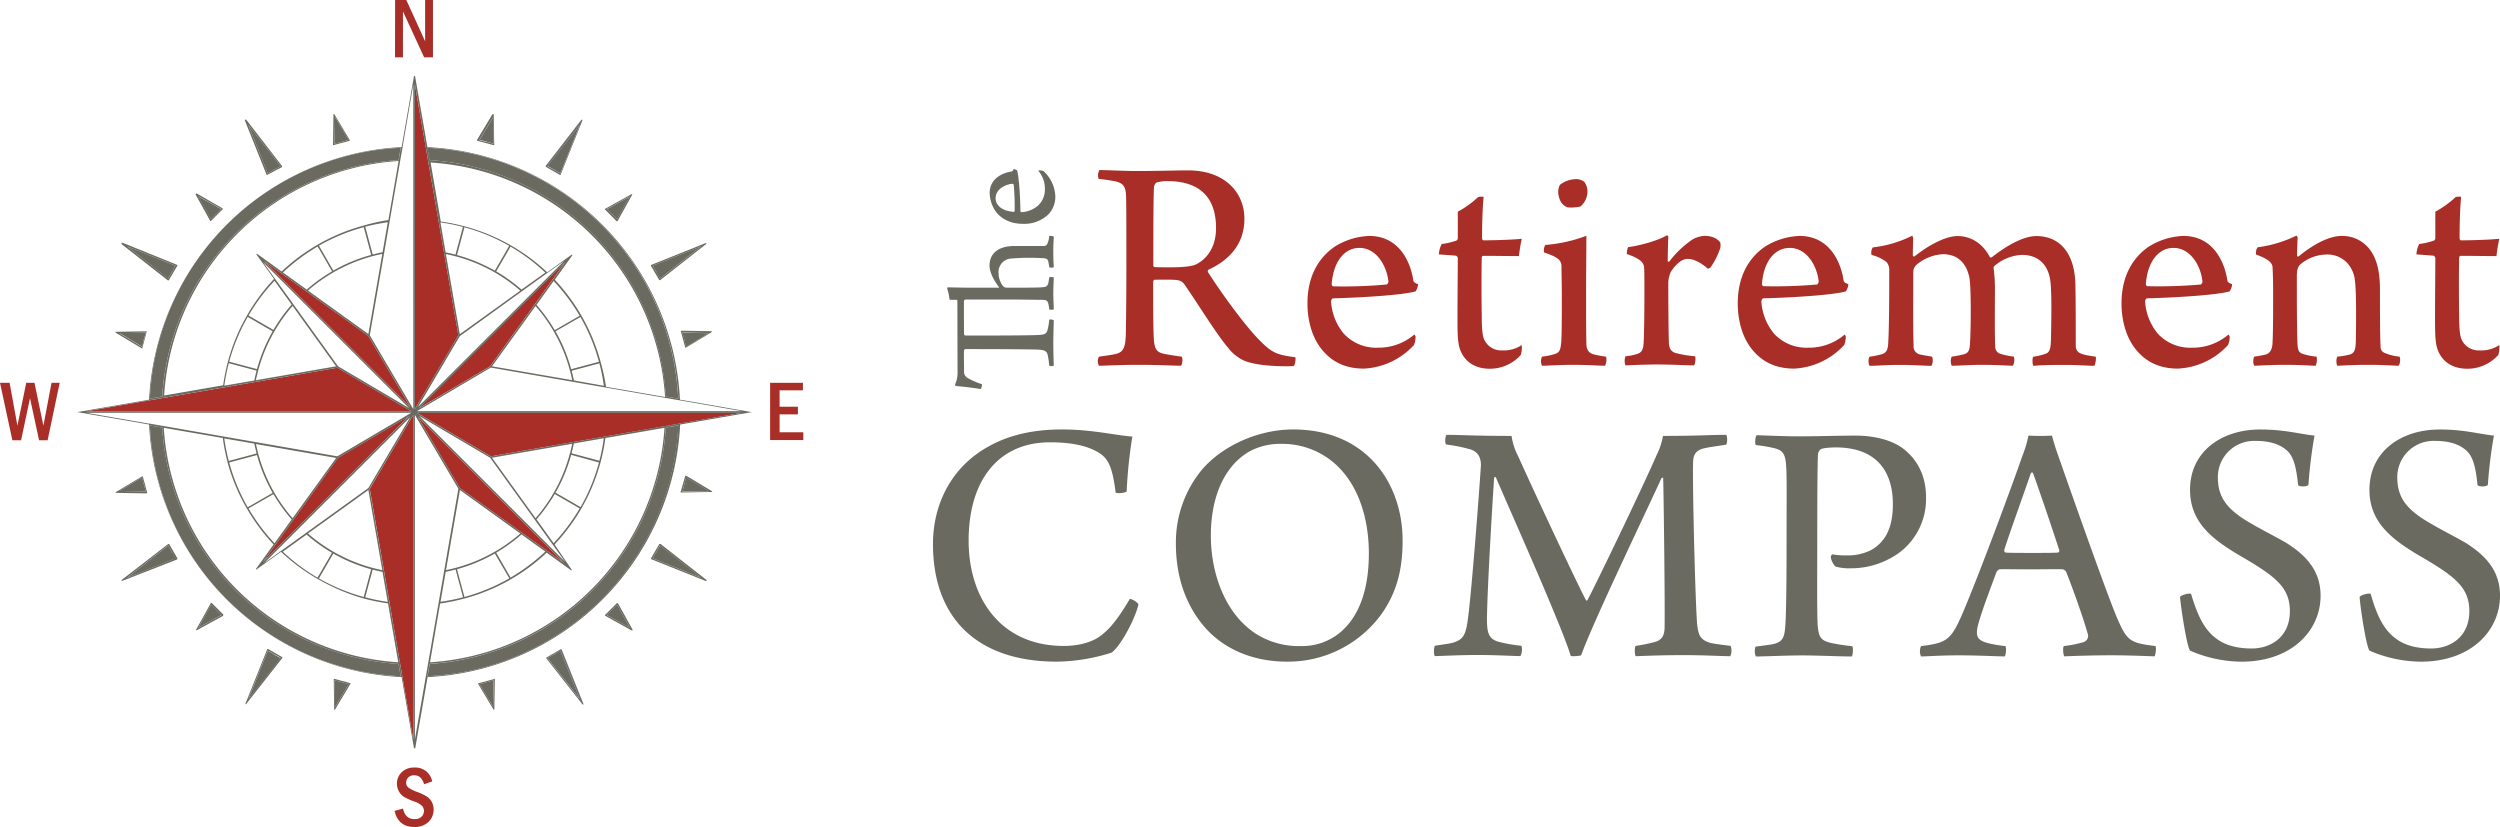 <svg xmlns="http://www.w3.org/2000/svg" viewBox="0 0 762.19 252.12"><defs><style>.cls-1{fill:#a92e27;}.cls-2{fill:#6a6a61;}.cls-3{fill:#6d6e70;}</style></defs><title>compass-logo</title><g id="Layer_2" data-name="Layer 2"><g id="Layer_1-2" data-name="Layer 1"><polygon class="cls-1" points="112.3 102.43 93.36 88.8 93.36 88.8 85.72 83.29 85.72 83.29 80.53 79.56 111.23 110.27 111.24 110.27 125.07 124.1 112.3 102.43"></polygon><path class="cls-2" d="M49.45,120.88a77,77,0,0,1,72.06-72.06l.65-3.75A80.3,80.3,0,0,0,45.7,121.53Z"></path><polygon class="cls-1" points="102.84 112.11 26.36 125.38 125.36 125.38 102.84 112.11"></polygon><polygon class="cls-1" points="110.89 140.63 110.9 140.62 124.73 126.79 103.06 139.56 80.19 171.33 110.89 140.63"></polygon><path class="cls-2" d="M208.67,147.5a.24.24,0,0,1,0,.33.19.19,0,0,1-.09,0l-.52,2,8-.14-6.9-4.14Z"></path><path class="cls-2" d="M83.43,51.86a.22.22,0,0,1,.13-.2.2.2,0,0,1,.11,0,.17.17,0,0,1,.1,0l1.79-1L75.71,38.1l5.93,14.79Z"></path><polygon class="cls-2" points="102.15 35.71 102.03 43.81 106.31 42.66 102.15 35.71"></polygon><path class="cls-2" d="M65.8,65.45a.06.06,0,0,1,0,0,.24.24,0,0,1,0-.14.23.23,0,0,1,.24-.1l1.42-1.43-7-3.9,3.91,7Z"></path><path class="cls-2" d="M148.28,43.13a.23.23,0,0,1,.14,0,.22.22,0,0,1,.09.12l2,.52-.14-8.05-4.14,6.9,1.94.53A.25.25,0,0,1,148.28,43.13Z"></path><path class="cls-2" d="M200.14,82.85a.24.24,0,0,1,.06.3l1,1.78,12.53-9.84L199,81l1,1.78A.29.29,0,0,1,200.14,82.85Z"></path><path class="cls-2" d="M200.2,168.08a.24.24,0,0,1-.2.35l-1,1.79,14.79,5.93-12.53-9.85Z"></path><path class="cls-2" d="M52.28,83.15a.36.36,0,0,1,0-.11.24.24,0,0,1,.22-.24l1-1.78L38.72,75.09l12.53,9.84Z"></path><path class="cls-2" d="M186.45,65.16a.26.26,0,0,1,.24.18.21.21,0,0,1,0,.11l1.43,1.43,3.9-7-7,3.9,1.43,1.43Z"></path><path class="cls-2" d="M168.89,51.64a.25.25,0,0,1,.17.22l1.78,1,5.93-14.79-9.84,12.53,1.78,1A.23.23,0,0,1,168.89,51.64Z"></path><path class="cls-2" d="M208.57,103.35h0a.26.26,0,0,1,.14.22.28.28,0,0,1-.06.16l.52,2,6.9-4.15-8-.14Z"></path><path class="cls-2" d="M43.81,103.74a.28.28,0,0,1-.06-.16.24.24,0,0,1,.17-.23l.52-1.95-8,.14,6.9,4.15Z"></path><path class="cls-2" d="M148.28,208.11a.25.25,0,0,1-.16-.06l-1.94.52,4.14,6.9.14-8.05-2,.52A.24.24,0,0,1,148.28,208.11Z"></path><polygon class="cls-2" points="184.98 187.49 192.02 191.4 188.12 184.35 184.98 187.49"></polygon><polygon class="cls-2" points="102.15 215.52 106.31 208.57 102.03 207.42 102.15 215.52"></polygon><path class="cls-2" d="M169.06,199.38a.3.3,0,0,1-.07.15.22.22,0,0,1-.17.07l-.11,0-1.78,1,9.84,12.53-5.93-14.79Z"></path><path class="cls-2" d="M52.28,168.3a.36.36,0,0,1,0-.11.3.3,0,0,1,0-.1l-1-1.79-12.53,9.85,14.79-5.93-1-1.79A.23.23,0,0,1,52.28,168.3Z"></path><polygon class="cls-2" points="43.29 145.55 36.39 149.69 44.44 149.83 43.29 145.55"></polygon><polygon class="cls-2" points="60.46 191.4 67.5 187.49 64.37 184.35 60.46 191.4"></polygon><path class="cls-2" d="M83.67,199.6a.27.27,0,0,1-.12,0,.22.22,0,0,1-.12-.19l-1.79-1-5.93,14.79,9.85-12.53-1.79-1Z"></path><polygon class="cls-1" points="130.53 49.08 130.53 49.08 129.8 44.85 129.8 44.85 126.48 25.73 126.48 124.73 139.75 102.22 130.53 49.08"></polygon><polygon class="cls-1" points="140.19 148.8 171.96 171.67 127.42 127.13 140.19 148.8"></polygon><polygon class="cls-1" points="149.64 139.12 207.01 129.18 207.01 129.17 226.13 125.86 127.13 125.86 149.64 139.12"></polygon><path class="cls-2" d="M203,130.35A77,77,0,0,1,131,202.41l-.65,3.75a80.3,80.3,0,0,0,76.46-76.46Z"></path><path class="cls-2" d="M203,120.88l3.75.65a80.3,80.3,0,0,0-76.46-76.46l.65,3.75A77,77,0,0,1,203,120.88Z"></path><polygon class="cls-1" points="122.69 206.38 122.69 206.38 126 225.5 126 126.5 112.74 149.02 122.69 206.38"></polygon><path class="cls-2" d="M49.45,130.35l-3.75-.65a80.3,80.3,0,0,0,76.46,76.46l-.65-3.75A77,77,0,0,1,49.45,130.35Z"></path><polygon class="cls-1" points="141.6 110.6 141.6 110.6 127.76 124.44 149.43 111.67 172.3 79.9 141.6 110.6"></polygon><path class="cls-2" d="M229.18,125.61v0h0v0h0v0h0v0H229l-21.7-3.76a81.15,81.15,0,0,0-77-77l-3.77-21.7h0v0h0l0,0v0h0v0h-.19s0,0,0,0h-.07l0,0h-.05v0l0,0h0v0h0v0h0l-3.77,21.7a81.13,81.13,0,0,0-77,77l-21.7,3.76h-.13l0,0h0v0h0v0h0v0h0v0h0v.06h0s0,0,0,0v0h.13l21.7,3.76a81.12,81.12,0,0,0,77,77l3.77,21.7h0a0,0,0,0,0,0,0v0h0v0l0,0h.37v0h0v0h0v0h0l3.77-21.7a81.14,81.14,0,0,0,77-77l21.7-3.76h.12l0,0a0,0,0,0,0,0,0h0v0s0,0,0,0h0v0h0Zm-107-80.54-.65,3.75a77,77,0,0,0-72.06,72.06l-3.75.65A80.3,80.3,0,0,1,122.16,45.07ZM83.12,101a50,50,0,0,0-4.78,11.53l-8.46-2.26a57.66,57.66,0,0,1,5.65-13.65Zm-7.35-4.8A57.84,57.84,0,0,1,83.7,85.61l5.22,7.25a50.52,50.52,0,0,0-5.56,7.72ZM78.22,113c-.26,1-.49,2-.69,3l-9.14,1.58a60.15,60.15,0,0,1,1.37-6.85Zm.52-.1h0A49.26,49.26,0,0,1,89.21,93.27l13.26,18.41L78,115.92C78.24,114.91,78.48,113.9,78.74,112.9Zm1.45-33,30.7,30.7h0l13.84,13.84-21.67-12.77Zm31.05,30.37h0l-30.7-30.7,5.19,3.73h0l7.64,5.51h0l18.94,13.63,12.77,21.67Zm-10-27.53a49.31,49.31,0,0,0-7.72,5.55l-7.26-5.22a58.94,58.94,0,0,1,10.59-7.92Zm-4-7.84a58.05,58.05,0,0,1,13.65-5.64l2.27,8.46a49.73,49.73,0,0,0-11.53,4.77ZM93.89,88.58a49.27,49.27,0,0,1,22.66-11.17l-4.24,24.43Zm19.74-11-2.27-8.46a59.87,59.87,0,0,1,6.86-1.36l-1.58,9.13C115.62,77.1,114.62,77.33,113.63,77.59ZM111,68.73h0a57.71,57.71,0,0,0-10.14,3.75,58.77,58.77,0,0,0-15,10.29l-7.44-5.36h0l0,0h-.23l0,0h0v0h0v0h0v0h0v.09h0v.09h0v0h0l5.36,7.45a59,59,0,0,0-8.17,11h0q-1.14,2-2.13,4a58.78,58.78,0,0,0-3.74,10.14v0a59.77,59.77,0,0,0-1.47,7.28l-18,3.12a76.48,76.48,0,0,1,71.48-71.49l-3.11,18A57.7,57.7,0,0,0,111,68.73Zm-8.18,43.38,22.52,13.27h-99ZM45.48,129.17l-19.12-3.31h99l-22.52,13.26-57.36-10Zm37.88,21.48a50,50,0,0,0,5.56,7.72l-5.22,7.26A58.25,58.25,0,0,1,75.77,155Zm-7.83,4A57.49,57.49,0,0,1,69.88,141l8.46-2.26a49.76,49.76,0,0,0,4.78,11.53Zm27.53-15.05,21.67-12.77L110.9,140.62h0l-30.7,30.7ZM89.21,158a49.24,49.24,0,0,1-10.46-19.62h0c-.26-1-.5-2-.7-3l24.43,4.24Zm-11-19.74-8.46,2.27a60.32,60.32,0,0,1-1.37-6.86l9.14,1.58C77.73,136.24,78,137.24,78.22,138.23Zm-8.86,2.61h0A59.87,59.87,0,0,0,73.11,151q1,2.05,2.13,4h0a59,59,0,0,0,8.17,11l-5.36,7.44h0v0h0v.08h0v.08h0v0h0v0h0l0,0h.19l0,0h0l7.44-5.36a59,59,0,0,0,11,8.17h0q2,1.14,4,2.13A58.48,58.48,0,0,0,111,182.49h0a60.09,60.09,0,0,0,7.3,1.47l3.11,17.95a76.47,76.47,0,0,1-71.48-71.48l18,3.11A59.55,59.55,0,0,0,69.36,140.84Zm27.46,35.25a58.53,58.53,0,0,1-10.59-7.93l7.26-5.22a50,50,0,0,0,7.72,5.56Zm4.81-7.35a49.76,49.76,0,0,0,11.53,4.78L110.89,182a58.08,58.08,0,0,1-13.65-5.65Zm9.73,13.36,2.27-8.46c1,.26,2,.5,3,.69l1.58,9.14A59.89,59.89,0,0,1,111.36,182.1ZM93.89,162.65l18.42-13.26,4.24,24.43A49.17,49.17,0,0,1,93.89,162.65ZM112.3,148.8,80.53,171.67,111.24,141h0l13.83-13.84ZM45.7,129.7l3.75.65a77,77,0,0,0,72.06,72.06l.65,3.75A80.3,80.3,0,0,1,45.7,129.7ZM126,225.5l-3.31-19.12h0l-10-57.36L126,126.5Zm0-100.77-13.26-22.51L122,49.08h0l.74-4.23h0L126,25.73Zm80.79-3.2-3.75-.65A77,77,0,0,0,131,48.82l-.65-3.75A80.3,80.3,0,0,1,206.79,121.53Zm-55.93-39a49.91,49.91,0,0,0-11.53-4.77l2.27-8.46a58,58,0,0,1,13.64,5.64Zm4.8-7.34a58.24,58.24,0,0,1,10.59,7.92L159,88.29a49.78,49.78,0,0,0-7.72-5.55Zm-16.8,2.44c-1-.26-2-.49-3-.69l-1.58-9.13a60.74,60.74,0,0,1,6.86,1.36Zm19.73,11-18.41,13.26-4.24-24.43A49.18,49.18,0,0,1,158.59,88.58Zm-18.4,13.85L159.12,88.8h0l7.65-5.51h0L172,79.56,127.42,124.1Zm1.41,8.17h0l30.7-30.7-22.87,31.77-21.67,12.77Zm27.53-10a50.52,50.52,0,0,0-5.56-7.72l5.22-7.25a58.3,58.3,0,0,1,7.93,10.59Zm7.83-4a57.63,57.63,0,0,1,5.64,13.65l-8.46,2.26A49.91,49.91,0,0,0,169.37,101Zm-13.68-3.35a49.26,49.26,0,0,1,10.46,19.61h0c.27,1,.51,2,.71,3L150,111.68Zm11,19.73,8.46-2.26a60.13,60.13,0,0,1,1.36,6.85L175,116C174.76,115,174.53,114,174.27,113Zm8.86-2.6v0a59,59,0,0,0-14-25.15l5.36-7.45h0l0,0v0h0v-.09h0v-.09h0l0,0h0v0h0l0,0h0l0,0h-.22l0,0h0l-7.45,5.36a59,59,0,0,0-25.15-14h0a58.05,58.05,0,0,0-7.29-1.46l-3.11-18a76.48,76.48,0,0,1,71.48,71.49l-18-3.12A57.9,57.9,0,0,0,183.13,110.4ZM126.49,25.73l3.31,19.12h0l.73,4.23h0l9.21,53.14-13.26,22.51Zm3.31,180.65h0l-3.31,19.12v-99L139.75,149l-9.21,53.13h0Zm21.48-37.88a50.52,50.52,0,0,0,7.72-5.56l7.25,5.22a57.84,57.84,0,0,1-10.59,7.93Zm4,7.83A58,58,0,0,1,141.6,182l-2.27-8.46a50,50,0,0,0,11.53-4.78Zm-19.3-2.51,4.24-24.43,18.41,13.26A49.09,49.09,0,0,1,135.94,173.82Zm2.92-.18,2.27,8.46a60.76,60.76,0,0,1-6.86,1.37l1.58-9.14C136.86,174.14,137.87,173.9,138.86,173.64Zm2.61,8.86h0a58.66,58.66,0,0,0,25.15-14l7.45,5.36h0l0,0h.19l0,0h0l0,0h0l0,0v0h0v-.08h0v-.08h0v0l0,0h0L169.08,166a58.89,58.89,0,0,0,10.29-15,58.21,58.21,0,0,0,3.75-10.16h0a57.7,57.7,0,0,0,1.46-7.29l18-3.11a76.48,76.48,0,0,1-71.48,71.48L134.18,184A59.55,59.55,0,0,0,141.47,182.5ZM176.72,155a58.71,58.71,0,0,1-7.93,10.6l-5.22-7.26a50,50,0,0,0,5.56-7.72Zm-7.35-4.8a49.73,49.73,0,0,0,4.77-11.53L182.6,141A57.46,57.46,0,0,1,177,154.61Zm13.36-9.73-8.46-2.27c.26-1,.49-2,.69-3l9.13-1.58A60.3,60.3,0,0,1,182.73,140.5Zm-9-2.17h0A49.24,49.24,0,0,1,163.28,158L150,139.55l24.43-4.24C174.25,136.33,174,137.33,173.74,138.33Zm-1.44,33-30.71-30.7h0l-13.83-13.83,21.67,12.77Zm-.34.34L140.19,148.8l-12.77-21.67Zm-41.63,34.49.65-3.75A77,77,0,0,0,203,130.35l3.75-.65A80.3,80.3,0,0,1,130.33,206.16Zm76.68-77h0l-57.37,10-22.51-13.26h99Zm-79.88-3.79,22.51-13.27,76.49,13.27Z"></path><path class="cls-2" d="M184.36,63.77v0l0,0h0L188,67.45h0l.05,0h0l.08,0,.08,0h0l.07,0h0a.21.21,0,0,0,0-.06l4.48-8.06h0s0,0,0,0h0v-.07a0,0,0,0,0,0,0v-.06s0,0,0,0h0l0,0h0v0l0,0h-.24l-8.06,4.48-.05,0h0l0,.07h0a.31.31,0,0,0,0,.08h0A.19.19,0,0,0,184.36,63.77ZM192,59.84l-3.9,7-1.43-1.43a.21.21,0,0,0,0-.11.26.26,0,0,0-.24-.18h0L185,63.74Z"></path><path class="cls-2" d="M145.57,42.86v.07h0l0,0h0l0,0h0l0,0h0l4.9,1.31h.15a.09.09,0,0,0,.06,0h0l0,0h0l0-.06h0v0h0l-.16-9.21h0v0h0a.23.23,0,0,0-.24-.18h-.13l0,0,0,0h0l0,0h0l-4.74,7.9h0v0h0v.1Zm4.75-7.1.14,8.05-2-.52a.22.22,0,0,0-.09-.12.23.23,0,0,0-.14,0,.25.25,0,0,0-.16.06l-1.94-.53Z"></path><path class="cls-3" d="M166.33,50.74v.07l0,0v0h0l0,0h0l0,0,4.39,2.54h0l.08,0h.09l0,0,0,0,0,0,0,0h0a0,0,0,0,0,0,0h0l6.66-16.62h0v-.23h0v0h-.29l0,0h0v0h0L166.38,50.55h0v0h0v.16ZM176.77,38.1l-5.93,14.79-1.78-1a.25.25,0,0,0-.17-.22.23.23,0,0,0-.18,0l-1.78-1Z"></path><path class="cls-2" d="M207.73,100.91h-.14l0,0h0l0,0v.13h0v0h0l1.31,4.9h0s0,0,0,.05h0l0,0,0,0,0,0,.05,0h.15l0,0h0l7.9-4.75h0l0,0h0v0l0,0v-.13h0v-.13h0v0l0,0v0h0l0,0H217l-9.21-.16Zm8.37.63-6.9,4.15-.52-2a.28.28,0,0,0,.06-.16.26.26,0,0,0-.14-.22h0l-.52-1.95Z"></path><path class="cls-2" d="M198.39,80.93v0h0l0,0L201,85.41h0v0h0l0,0,0,0,0,0h.26l14.08-11.06h0l0,0v0l0,0v-.22h0v0h0v0h0l0,0h-.24l-16.62,6.66h0l0,0h0l0,0v.19Zm15.37-5.84-12.53,9.84-1-1.78a.24.24,0,0,0-.06-.3.29.29,0,0,0-.14,0L199,81Z"></path><path class="cls-2" d="M59.61,59.26v0h0s0,0,0,0h0l4.47,8.06,0,.06h0l.07,0h0l.08,0,.08,0h0l0,0h0l3.58-3.59h0l0,0v0a.19.19,0,0,0,0-.08h0a.25.25,0,0,0,0-.08h0a.25.25,0,0,0,0-.07h0l0,0L60,59h-.25l0,0,0,0h0l0,0h0s0,0,0,0v.13Zm7.89,4.48-1.42,1.43a.23.23,0,0,0-.24.1.24.24,0,0,0,0,.14.06.06,0,0,0,0,0l-1.43,1.43-3.91-7Z"></path><path class="cls-2" d="M101.54,44.16v0h0l0,.06h0l0,0h0a.09.09,0,0,0,.06,0h.14l4.91-1.31h0l0,0h0l0,0h0l0,0v-.19h0v0h0l-4.76-7.95h0l0,0v0h0v0h-.23l0,0h0l0,0h0l0,0v.15h0l-.14,9.26h0Zm.61-8.45,4.16,6.95L102,43.81Z"></path><path class="cls-2" d="M35.3,101.35v.1l0,0v0h0l0,0h0l7.91,4.75h0l0,0h.16l0,0,0,0,0,0v0h0s0,0,0-.05h0l1.32-4.9h0v0h0V101h0l0,0h0l0,0h-.14l-9.22.16h-.11l0,0h0l0,0h0l0,0h0v.13h0Zm9.14.05-.52,1.95a.24.24,0,0,0-.17.23.28.28,0,0,0,.06.16l-.52,2-6.9-4.15Z"></path><path class="cls-2" d="M37,74.27v.11l0,0,0,0h0L51.18,85.48h.26l0,0,0,0v0h0v0h0L54.07,81a0,0,0,0,0,0,0h0v-.22l0,0v0h0l0,0h0L37.33,74H37.1l0,0,0,0h0v0l0,0h0v.13ZM53.51,81l-1,1.78a.24.24,0,0,0-.22.24.36.36,0,0,0,0,.11l-1,1.78L38.72,75.09Z"></path><path class="cls-2" d="M74.63,36.67v0h0L81.3,53.33h0a0,0,0,0,1,0,0h0s0,0,0,0l0,0,0,0,0,0h.08l.08,0h0L86,50.91l0,0h0l0,0h0v-.27h0v0h0L75.05,36.47h0l0,0h0v0H74.7l0,0h0l0,0v.18Zm10.93,14-1.79,1a.17.17,0,0,0-.1,0,.2.2,0,0,0-.11,0,.22.22,0,0,0-.13.2l-1.79,1L75.71,38.1Z"></path><path class="cls-2" d="M192.88,192v0s0,0,0,0h0l-4.48-8.06,0-.05h0l-.07,0h-.21l-.05,0h0l-3.59,3.58h0l0,.05v0h0a.24.24,0,0,0,0,.08h0a.19.19,0,0,0,0,.08h0a.18.18,0,0,0,0,.07h0l.05,0,8.05,4.47h.25l0,0h0l0,0h0V192a0,0,0,0,0,0,0Zm-7.9-4.48,3.14-3.13,3.9,7Z"></path><path class="cls-2" d="M150.94,207.08v0h0V207l0,0h0v0h-.2l-4.9,1.32h-.07l0,0h0v0l0,0v.18h0s0,0,0,0l4.74,7.91h0a.08.08,0,0,0,0,0h0l0,0h.2l0,0h0l0,0h0l0,0,0,0v-.13h0l.16-9.22h0Zm-.62,8.39-4.14-6.9,1.94-.52a.25.25,0,0,0,.16.06.24.24,0,0,0,.23-.17l2-.52Z"></path><path class="cls-3" d="M177.86,214.56v0h0l-6.66-16.62v0h0l0,0v0h0l0,0h-.26l-4.39,2.54h0l0,0h0v0l0,0v.23h0l11.06,14.08h0l0,0h0l.05,0h.08l.08,0h0l.05,0h0v0l0,0v-.2Zm-10.93-13.95,1.78-1,.11,0a.22.22,0,0,0,.17-.07.3.3,0,0,0,.07-.15l1.78-1,5.93,14.79Z"></path><path class="cls-2" d="M217.19,149.88v0a0,0,0,0,0,0,0h0a.26.26,0,0,0-.1-.11l-7.9-4.74h-.26v0h0l0,0v0h0v.05h0L207.5,150h0v0h0v.15h0v0h0l0,0h.13l9.21-.16H217l0,0h0l0,0h0l0,0h0v-.1h0Zm-9.14,0,.52-2a.19.19,0,0,0,.09,0,.24.24,0,0,0,0-.33l.53-1.95,6.9,4.14Z"></path><path class="cls-2" d="M215.48,177v-.09l0,0h0l0,0h0l-14.08-11.06H201l0,0v0h0v0h0l-2.53,4.39v0h0v.23h0l0,0,0,0h.05l16.62,6.66h0l.08,0h.08l.05,0h0s0,0,0,0h0a.09.09,0,0,0,0-.06h0V177ZM199,170.22l1-1.79a.24.24,0,0,0,.2-.35l1-1.78,12.53,9.85Z"></path><path class="cls-2" d="M68.13,187.46h0v0l0-.05h0l-3.58-3.58h0l0,0h-.21l-.07,0h0l0,.05-4.47,8.06h0s0,0,0,0v.2h0s0,0,0,0h0l0,0H60L68,187.76l0,0h0a.16.16,0,0,0,0-.07h0a.19.19,0,0,0,0-.08h0A.22.22,0,0,0,68.13,187.46Zm-7.67,3.94,3.91-7,3.13,3.13Z"></path><path class="cls-2" d="M106.92,208.37v-.08l0,0v0h0l0,0h-.07l-4.91-1.32h-.19v0h0l0,0v0l0,0v0h0v0h0l.14,9.27h0v.15l0,0h0l0,0h.25l0,0h0l0-.05h0l4.76-8,0,0h0v-.1Zm-4.77,7.15-.12-8.1,4.28,1.15Z"></path><path class="cls-2" d="M44.75,150.32h.12l0,0h0l0,0h0l0,0v-.13h0v0h0l-1.32-4.9h0v-.05h0l0,0v0h0l0,0h-.25l-7.91,4.74a.26.26,0,0,0-.11.16h0v0h0v.12h0l0,0h0l0,0h.12l9.22.16Zm-8.36-.63,6.9-4.14,1.15,4.28Z"></path><path class="cls-2" d="M54.1,170.3v-.05h0v0l-2.54-4.39h0v0h0l0,0v0h-.3L37.1,176.81h0l0,0h0v.23h0l0,.06h0l0,0h0l0,0h.09l.08,0h0L54,170.56H54l0,0v0h0v-.18Zm-15.38,5.85,12.53-9.85,1,1.79a.3.3,0,0,0,0,.1.36.36,0,0,0,0,.11.23.23,0,0,0,.2.13l1,1.79Z"></path><path class="cls-2" d="M86.16,200.49v-.07h0v0h0l0,0h0l-4.4-2.54h-.26v0h0l0,0v0h0v0l-6.66,16.62h0v.2l0,0v0l0,0h0l0,0h0l.08,0h.08l0,0h0l0,0h0l11.06-14.09h0v-.16ZM75.71,213.14l5.93-14.79,1.79,1a.22.22,0,0,0,.12.19.27.27,0,0,0,.12,0l.1,0,1.79,1Z"></path><path class="cls-1" d="M120.46,0h3.41l5.74,12.59V0H132V17.47h-2.7l-6.45-14v14h-2.42Z"></path><path class="cls-1" d="M0,116.71H2.93l2.38,13.08L8,116.71h2.51l2.72,13.08,2.48-13.08H18.2l-3.68,17.51H11.91L9.15,121.4,6.43,134.22H3.77Z"></path><path class="cls-1" d="M234.79,116.71h10V119h-7.11v5h5.58v2.33h-5.58v5.46h7.23v2.37H234.79Z"></path><path class="cls-1" d="M131.76,238.23l-2.47.86a4.66,4.66,0,0,0-1.14-2.05,2.71,2.71,0,0,0-1.94-.67,2.27,2.27,0,0,0-1.76.68,2.18,2.18,0,0,0-.62,1.54,1.87,1.87,0,0,0,.7,1.54,11.16,11.16,0,0,0,2.78,1.36,15.86,15.86,0,0,1,2.74,1.3,4.61,4.61,0,0,1,1.55,1.64,4.66,4.66,0,0,1,.6,2.39,5.08,5.08,0,0,1-1.56,3.75,5.9,5.9,0,0,1-4.35,1.55q-4.85,0-6-4.89l2.58-.73q.68,3.23,3.53,3.22a2.88,2.88,0,0,0,2.12-.72,2.44,2.44,0,0,0,.73-1.78,2.38,2.38,0,0,0-.5-1.45,6,6,0,0,0-2.49-1.42,20.06,20.06,0,0,1-3-1.35,4.47,4.47,0,0,1-1.58-1.62,4.59,4.59,0,0,1-.66-2.45,4.69,4.69,0,0,1,1.46-3.5,5.24,5.24,0,0,1,3.85-1.42A5.17,5.17,0,0,1,131.76,238.23Z"></path><path class="cls-2" d="M333.59,137.25c-3.58-1.74-8.26-2.4-13.48-2.4-15.77,0-24.8,11.64-24.8,30,0,17.4,9.68,32.08,29,32.08,4.68,0,9.24-1.2,12-3.7,2.72-2.17,5.33-5.87,8.16-10.66.54,0,2.39,1,2.61,1.74C346,189,341.32,197.49,338.81,199a56.91,56.91,0,0,1-16.63,2.72c-24.25,0-37.74-13.26-37.74-35.88,0-11.75,5.33-23.49,17.29-29.91,5.76-3.15,12.83-5,22.08-5s16.53,1.85,21.42,2.17a145.54,145.54,0,0,0-1.74,16.75c-.43.44-3.26.76-3.37.22C339,141.38,337.62,139.2,333.59,137.25Z"></path><path class="cls-2" d="M367.85,191.84c-6.52-7.18-9.35-16.32-9.35-26.1a34.81,34.81,0,0,1,6.74-21c6-8.26,17.84-13.81,29-13.81,22.18,0,33.38,16.2,33.38,33.93,0,9.57-2.17,16.42-6.63,22.62a35.22,35.22,0,0,1-28.6,14.24C382,201.73,373.51,197.93,367.85,191.84Zm40.35,1.3c6.74-5.43,9.13-14.46,9.13-24.47,0-11.74-3.91-23-12.5-29a24.34,24.34,0,0,0-14.25-4.35,19.78,19.78,0,0,0-9.79,2.39c-7.94,4.68-11.63,14.46-11.63,25.56,0,11.42,4.24,23.81,13.81,30a24.38,24.38,0,0,0,13.59,3.7A18.25,18.25,0,0,0,408.2,193.14Z"></path><path class="cls-2" d="M441.05,132.57c3.69,0,8.69.33,19.79.33a19.39,19.39,0,0,0,2.06,6.3c6.31,14,18.93,40.78,20.67,43.83a.26.26,0,0,0,.43-.11c1.85-3.37,16.42-33.49,21.1-44.26A20.59,20.59,0,0,0,507,132.9c10.65,0,14.57-.33,19.24-.33.44.22.44,2.61,0,3-3.37.55-5.43.77-7.06,1.2-2.29.65-3,2.07-3,4.35-.22,6.74.65,41.22,1.2,48.72.32,3.81,1,5.33,4.24,6.2,1.52.32,3.37.54,6,.87a4,4,0,0,1-.11,3.15c-2.61,0-7.72-.33-14.35-.33-6,0-11.64.22-14.47.33-.32-.43-.43-2.72,0-3.15a48.75,48.75,0,0,0,5.87-1.2c2.4-.65,2.94-2.39,2.94-4.67.11-7.18-.22-35.46-.43-45.24-.11-.22-.33-.22-.55,0-2.93,6.63-20.77,43.6-24.47,54a9.9,9.9,0,0,1-3.15.22c-2.72-9.13-19-45.45-22.84-54.48-.21-.22-.43-.11-.54.22-.65,9.57-2.07,33.82-2.18,42.84,0,4,.33,6.2,3.59,7.07a43.62,43.62,0,0,0,6.85,1.2c.44.43.22,2.82-.32,3.15-2.07,0-7.29-.33-12.83-.33-6,0-11.31.33-13.16.33-.44-.43-.33-2.72,0-3.15,2.06-.33,3.91-.55,5.33-.87,3.37-1,4.13-2.39,4.78-7.72,1.09-8.27,3.26-36.32,3.92-46.44,0-1.85-.55-3.91-3.05-4.78a45.42,45.42,0,0,0-7.5-1.53C440.39,135.29,440.61,132.79,441.05,132.57Z"></path><path class="cls-2" d="M558.17,170a1.19,1.19,0,0,1,.44-1,22.12,22.12,0,0,0,4.24.33,15.86,15.86,0,0,0,7.61-1.63c5-2.83,6.63-7.83,6.63-14,0-10-5-17.29-17.4-17.29-1.08,0-3.8.11-4.56.54a2.26,2.26,0,0,0-.87,1.52c-.11,2.5-.22,8.16-.22,25.78,0,12.39-.11,20.66.11,26.2.33,3.92,1,4.79,4,5.55a58.83,58.83,0,0,0,6.53,1c.43.43.21,2.82-.11,3.15-3.15,0-10.77-.33-15-.33-5,0-11.74.33-14.25.33a4.22,4.22,0,0,1-.1-3c2.28-.33,4.45-.55,5.76-.87,2.61-.76,3.15-2,3.37-6.31.22-3.7.33-12.61.33-24.36,0-12.51.11-19.9-.11-23.27-.22-3.81-.87-5.11-3.92-5.76a41.18,41.18,0,0,0-5.33-.88c-.43-.54-.1-2.71.22-3,1.74,0,7.72.33,12.84.33,6.52,0,11.2-.22,17.61-.22,3.7,0,10.22.76,14.46,4.13,3.59,2.83,6.75,7.5,6.75,14.68a20.39,20.39,0,0,1-11.53,18.92,24.74,24.74,0,0,1-11.42,2.72,15,15,0,0,1-4.67-.54A5.63,5.63,0,0,1,558.17,170Z"></path><path class="cls-2" d="M598.41,186.83C604,173.68,614.18,146,616.57,139a34.33,34.33,0,0,0,1.85-6.2c.44,0,1.74.11,3.59.11,2.17,0,3.26-.11,3.59-.11.43,1.63,1,3.59,1.74,5.65,2.17,6.2,14.24,40.67,18,49.7,3.15,7.29,3.92,7.83,11.75,8.81.43.32.1,2.72-.22,3.15-2.83-.11-8.38-.33-13.27-.33-5.33,0-12,.22-14.24.33-.33-.43-.55-2.72-.11-3.15a34.69,34.69,0,0,0,6-1.2,2,2,0,0,0,1.19-2.72c-1.3-4.67-4.56-13.81-6.52-18.7a1.62,1.62,0,0,0-1-.76c-1.52-.11-5.33,0-10.22,0-7,0-7.72-.11-9,0-.43,0-1,.65-1.09,1-2.17,5.87-5.65,15-5.87,17.61-.11,1.85.11,3.05,3.48,3.92a41.34,41.34,0,0,0,5.22.87,5.17,5.17,0,0,1-.22,3.15c-2.28,0-7.83-.33-13.92-.33s-9.56.33-11.63.33a3.92,3.92,0,0,1,0-3.15C593.52,196,594.82,195.21,598.41,186.83Zm20.77-42.62c-1.85,5.43-6.31,17.72-8.15,23.49,0,.43.11.65.43.76,1.09.11,4.57.11,8.7.11,2.61,0,6.2,0,7.29-.11a.61.61,0,0,0,.32-.87c-2.17-6.75-6.3-18.82-8-23.49C619.62,144.1,619.29,144,619.18,144.21Z"></path><path class="cls-2" d="M675.84,194.77c2.72,2.07,6.53,2.94,10.66,2.94,5.55,0,11.63-3.26,11.63-11.42,0-7.18-4.45-10.55-14.24-16.31-9.68-5.55-16.2-10.88-16.2-20.66,0-11.64,9.57-18.38,21.42-18.38,7.5,0,12,1.41,16.53,1.85a142.94,142.94,0,0,0-1.85,15c-.32.66-2.83.66-3.15.11-.65-6.41-1.63-9.46-4.24-11.2-2.4-1.74-5.55-2.28-8.81-2.28a11.05,11.05,0,0,0-11.42,11.09c0,6.09,2.83,9.24,7.39,12.4,4.35,2.83,9.79,5.44,13.49,7.61,5.65,3.59,10.44,8.16,10.44,16.1,0,10.65-8.81,20.11-24.14,20.11a39.92,39.92,0,0,1-15.66-3.37c-1-1.41-2.72-12.61-3.05-16.31.22-.65,2.83-1.3,3.37-1C670,187.81,672.15,192.16,675.84,194.77Z"></path><path class="cls-2" d="M730.54,194.77c2.72,2.07,6.53,2.94,10.66,2.94,5.55,0,11.64-3.26,11.64-11.42,0-7.18-4.46-10.55-14.25-16.31-9.67-5.55-16.2-10.88-16.2-20.66,0-11.64,9.57-18.38,21.42-18.38,7.51,0,12,1.41,16.53,1.85a142.94,142.94,0,0,0-1.85,15c-.32.66-2.82.66-3.15.11-.65-6.41-1.63-9.46-4.24-11.2-2.39-1.74-5.55-2.28-8.81-2.28a11.06,11.06,0,0,0-11.42,11.09c0,6.09,2.83,9.24,7.4,12.4,4.35,2.83,9.78,5.44,13.48,7.61,5.66,3.59,10.44,8.16,10.44,16.1,0,10.65-8.81,20.11-24.14,20.11a39.92,39.92,0,0,1-15.66-3.37c-1-1.41-2.72-12.61-3-16.31.21-.65,2.82-1.3,3.37-1C724.67,187.81,726.85,192.16,730.54,194.77Z"></path><path class="cls-2" d="M319.45,108.38c-.28-1.53-1.23-1.72-3.47-1.81-3.71-.1-13.74-.14-21.58-.14-.19,0-.48.19-.48.38-.09.8,0,4.85,0,6.65a2.13,2.13,0,0,0,1.05,1.76,22.3,22.3,0,0,0,4.37,1.9c.15.24-.14,1.43-.38,1.48-2-.34-5.51-.76-7.6-.91-.1,0-.19-.42-.14-.57a8.52,8.52,0,0,0,.71-3.8l-.05-21.68a.27.27,0,0,0-.24-.24h-1.85c-.1,0-.33-.09-.33-.23a14.51,14.51,0,0,0-.72-3.28c.05-.15.14-.29.29-.29.33,0,1.85.05,5.37.1,3.14,0,8.79,0,10.13,0,.09,0,.09-.1,0-.19-1.9-2.52-2.85-4.85-2.85-6.57,0-3.75,2.85-5.94,7.56-5.94,2.57,0,6.85,0,8.94,0a1.1,1.1,0,0,0,1.09-.61,6.87,6.87,0,0,0,.62-2.43,2,2,0,0,1,1.38.19c0,.76-.19,2.9-.14,5,0,1.48.09,3.66.14,4.33a2,2,0,0,1-1.38,0,15.3,15.3,0,0,0-.33-1.9c-.24-.72-.57-.86-2.48-.91a67.29,67.29,0,0,0-9.22.19,4.13,4.13,0,0,0-3.42,4.47,6.6,6.6,0,0,0,1.28,3.8,1.55,1.55,0,0,0,1.14.58c3.28,0,9.18,0,10.51-.1,1.52-.09,1.9-.24,2.23-1.24.1-.57.19-1,.29-1.8.14-.19,1.19-.1,1.38,0,0,.61-.14,3.13-.14,4.94,0,1.52.14,3.9.14,4.8a1.74,1.74,0,0,1-1.38,0,10.88,10.88,0,0,0-.33-1.9c-.29-.86-.72-1-2.05-1-1.14,0-6.8-.09-7.89-.09-11.31,0-13.45,0-15.21,0a.62.62,0,0,0-.53.42c0,2.24,0,9.18.05,10.27a.62.62,0,0,0,.43.29c7,0,20.11,0,22.53-.19,1.72-.1,2.19-.48,2.48-1.52a18.06,18.06,0,0,0,.52-3.14c.19-.14,1.24,0,1.38.19-.05,2.14-.14,5-.14,6.94,0,2.19.09,5.56.14,6.89a1.56,1.56,0,0,1-1.38,0A25.9,25.9,0,0,0,319.45,108.38Z"></path><path class="cls-2" d="M316.89,51.94a3.11,3.11,0,0,1,1.28.24,11,11,0,0,1,3.57,7.55,7.65,7.65,0,0,1-2.29,5.8,10.67,10.67,0,0,1-7.56,2.71c-4.18,0-7-1.76-8.6-4.18a10.56,10.56,0,0,1-1.57-5.13c0-4.62,4.09-6.28,6.75-6.66.19-.05.38-.24.52-.71a2.08,2.08,0,0,1,1.1.38c.57,2,1,8.46,1,12.45.05.19.29.29.53.29a8.46,8.46,0,0,0,4.85-2,6.69,6.69,0,0,0,2.09-5.18,8.25,8.25,0,0,0-2-5.42A.72.72,0,0,1,316.89,51.94ZM309,64.58c.1,0,.34-.09.34-.23a72.62,72.62,0,0,0-.29-8.09.65.65,0,0,0-.43-.23c-2.37.23-5.08,1.8-5.08,4.37C303.53,62.68,305.62,64.35,309,64.58Z"></path><path class="cls-1" d="M335.19,51.85c2.31,0,8.07.29,11.05.29,7.11,0,12.11-.2,15.95-.2,11.24,0,17.2,6.73,17.2,14.8s-5.19,12.88-10.95,15.47a.63.63,0,0,0-.19.67c3.36,5.38,10.95,16,15.66,20.76,3.94,4,5.28,4.51,11,5.28.19.29,0,2.5-.58,2.69-4.13.19-11.82-.1-15.37-1.82a13.34,13.34,0,0,1-4.62-3.85c-3.65-4.32-9.51-13.93-13.16-19.12a3.12,3.12,0,0,0-2.4-1.44c-1.35-.19-5.48-.1-6.82-.1-.19,0-.39.48-.39.58,0,5.29,0,14.22.2,17.39s.86,4.13,3.07,4.61c1.44.29,3.17.58,5.38.87.48.38.29,2.4-.19,2.78-1.83,0-6.44-.28-12.78-.28s-10.38.28-12.2.28a2.86,2.86,0,0,1,0-2.78c2.11-.29,3.65-.48,4.9-.77,2.3-.48,3.07-1.63,3.26-5.28.1-2.21.2-15.28.2-20.57,0-9.8,0-19.4-.1-22.38-.1-2.69-.77-3.85-3.17-4.42-1.44-.29-3.27-.58-5.19-.77A3.28,3.28,0,0,1,335.19,51.85Zm17.3,3.84a2.25,2.25,0,0,0-.67,1.44c-.2,3.27-.2,16.34-.2,23.83a.52.52,0,0,0,.48.48c6.44.19,10.57,0,12.4-.77,3.07-1.44,6.24-4.9,6.24-11.14,0-9-4.61-14.32-14.89-14.32A11,11,0,0,0,352.49,55.69Z"></path><path class="cls-1" d="M431.57,102.58a6.68,6.68,0,0,1-.48,2.59,22.17,22.17,0,0,1-15.28,7.21c-5,0-8.84-1.63-11.72-4.61-3.94-3.94-5.48-9.8-5.48-15.28,0-8.45,3.56-14.12,8.46-17.39a21.37,21.37,0,0,1,10.37-3.17c9.32,0,12.69,8.26,13.46,13.64.09.39.48.77,1.44,1.06a4.41,4.41,0,0,1-.77,2.21c-4,1.15-17.1,1.92-25.17,2.11-.39.1-.58.58-.58,1.06a16.92,16.92,0,0,0,3.94,9.8A13.49,13.49,0,0,0,420.23,106a16.64,16.64,0,0,0,10.95-4A1.51,1.51,0,0,1,431.57,102.58ZM406,86.63c0,.19.19.67.48.67a143.24,143.24,0,0,0,16.33-.57,1.29,1.29,0,0,0,.49-.87c-.49-4.8-3.66-10.28-8.84-10.28C409.85,75.58,406.49,79.81,406,86.63Z"></path><path class="cls-1" d="M452.14,78c-.2,0-.39.39-.39.48-.1,4.52-.1,13,0,17.68,0,3.85.19,5.67.58,6.92a5.67,5.67,0,0,0,5.67,3.75,9.82,9.82,0,0,0,5.95-1.64,7.92,7.92,0,0,1-.28,3,12.62,12.62,0,0,1-9.52,4.23c-3.74,0-6.82-1.54-8.45-4.61-1.25-2.31-1.35-4.81-1.35-11,0-5.48.1-14.13.1-18a.93.93,0,0,0-.58-.87l-5.19-.38a7.45,7.45,0,0,1,.87-3.17,21.87,21.87,0,0,0,4.52-1.06.9.9,0,0,0,.38-.67V64.53a28.66,28.66,0,0,0,6.15-4.42,3.6,3.6,0,0,1,1.73-.09c-.19,1.63-.48,5.95-.48,12.68,0,.19.19.57.38.57,4.61,0,10.28-.28,11.72-.48a49.87,49.87,0,0,0-.86,5.29C460.69,78.08,455.79,78,452.14,78Z"></path><path class="cls-1" d="M489.32,111.51c-1.83,0-4.9-.28-9.8-.28-4,0-7.78.28-9.41.28a3.45,3.45,0,0,1,0-2.78,20.24,20.24,0,0,0,4.13-.87c1.24-.48,1.53-1.25,1.73-3.45.19-2.41.19-8.75.19-14,0-3.75-.1-7.21-.1-9.13a3,3,0,0,0-.67-2c-1.06-1.06-2.69-1.63-4.61-2.3a2.82,2.82,0,0,1,.38-2.31,44.85,44.85,0,0,0,12.49-2.79c0,4.33-.09,11-.09,16.82,0,5.28,0,11.72.09,16,0,1.73.58,2.79,2,3.27a30.26,30.26,0,0,0,4,.77A3.92,3.92,0,0,1,489.32,111.51Zm-7.4-48.61c-.48.29-3.75.57-4.32.19-1.44-.67-2.21-2-2.5-3.94a4.66,4.66,0,0,1,.48-2.79,8.11,8.11,0,0,1,4.61-1.73,4.13,4.13,0,0,1,2.79.77,4.89,4.89,0,0,1,1,2.79A6.14,6.14,0,0,1,481.92,62.9Z"></path><path class="cls-1" d="M524.49,74a4.42,4.42,0,0,1,0,1.54,22,22,0,0,1-3,6,2.8,2.8,0,0,1-.77.39c-1.82-1.54-4-3-6.24-3-1.93,0-3.85,2-5.1,4a8.67,8.67,0,0,0-.76,3.26c0,6.54.09,16.43.19,18.35.09,1.64.57,2.6,2,3.08a35.83,35.83,0,0,0,6,1c.19.48.1,2.4-.39,2.78-1.15,0-7.39-.28-11.24-.28-3,0-7.88.19-9.61.28a4,4,0,0,1,0-2.78,16.54,16.54,0,0,0,3.75-.77c1-.38,1.54-1,1.73-2.69.19-1.54.29-9.51.29-16.14,0-3.56,0-6.44-.1-7.59-.19-1.35-1-2.5-5.28-4,0-.48.19-1.92.48-2.11,3.46-.39,9.13-2,11.72-3.56.19,0,.48.19.48.39-.09,1.34-.19,5.57-.19,7.4,0,.28.29.28.48.19a29.88,29.88,0,0,1,6.05-6,7.92,7.92,0,0,1,4.9-1.83C521.8,71.93,523.72,72.7,524.49,74Z"></path><path class="cls-1" d="M562.73,102.58a6.33,6.33,0,0,1-.48,2.59A22.15,22.15,0,0,1,547,112.38c-5,0-8.84-1.63-11.73-4.61-3.94-3.94-5.47-9.8-5.47-15.28,0-8.45,3.55-14.12,8.45-17.39a21.38,21.38,0,0,1,10.38-3.17c9.32,0,12.68,8.26,13.45,13.64.1.39.48.77,1.44,1.06a4.32,4.32,0,0,1-.77,2.21c-4,1.15-17.1,1.92-25.17,2.11-.38.1-.58.58-.58,1.06a17.05,17.05,0,0,0,3.94,9.8A13.5,13.5,0,0,0,551.39,106a16.67,16.67,0,0,0,11-4A1.41,1.41,0,0,1,562.73,102.58Zm-25.55-16c0,.19.19.67.48.67A143.33,143.33,0,0,0,554,86.73a1.32,1.32,0,0,0,.48-.87c-.48-4.8-3.65-10.28-8.84-10.28C541,75.58,537.66,79.81,537.18,86.63Z"></path><path class="cls-1" d="M573.69,108c1.63-.48,1.92-1.63,2-3.75.29-5.28.29-15.27.29-21.71a3.56,3.56,0,0,0-.87-2.69,12.38,12.38,0,0,0-4.51-2.12,2.75,2.75,0,0,1,.38-2.3,36.3,36.3,0,0,0,12-3.56l.29.48c0,.68-.1,4.13-.1,5.58a.37.37,0,0,0,.58.19c5.48-4.32,10.18-6.15,13.07-6.15,4.51,0,7.88,2.69,9.8,6.34.19.29.48.19.67.1,5-3.94,9.9-6.44,13.55-6.44,7.4,0,11.91,5.57,11.91,15.47.1,5.19.1,14.12.1,18.06a2.43,2.43,0,0,0,1,2c1.15.67,2.59.86,5.09,1.25.19.38-.09,2.59-.48,2.78-1.73,0-4.9-.28-8.84-.28-4.8,0-7.3.09-9.7.28-.29-.28-.39-2.49,0-2.78a18.33,18.33,0,0,0,3.65-.87c1.44-.48,1.63-1.63,1.73-4.7.1-5.19.29-15.18-.29-18.07-.48-3.17-2.59-7.4-8.55-7.4A13.68,13.68,0,0,0,608,81.15c-.19.1-.19.48-.19.68a45.2,45.2,0,0,1,.39,6.91c0,5.19-.1,12.78.09,16.82a2.26,2.26,0,0,0,1.54,2.3,24.89,24.89,0,0,0,4.13.87,3.5,3.5,0,0,1-.29,2.78c-2.69-.09-5.57-.28-9.7-.28-2.88,0-7.21.28-8.94.28a3.53,3.53,0,0,1,0-2.78,28,28,0,0,0,3.85-.77c1.24-.38,1.63-1.15,1.73-3.27.28-4.51.38-17.19-.2-20.08s-2.4-7.11-8.07-7.11a13.67,13.67,0,0,0-7.78,3,3.13,3.13,0,0,0-1.25,2.31c0,6.24-.1,18,.1,22.48a2.5,2.5,0,0,0,2,2.79c.76.19,2.11.38,3.65.67a3.51,3.51,0,0,1-.2,2.78c-2.21,0-5.47-.28-9.41-.28-5,0-7,.28-9.42.28-.48-.38-.48-2.49,0-2.78A28.55,28.55,0,0,0,573.69,108Z"></path><path class="cls-1" d="M679.77,102.58a6.33,6.33,0,0,1-.48,2.59A22.15,22.15,0,0,1,664,112.38c-5,0-8.84-1.63-11.73-4.61-3.93-3.94-5.47-9.8-5.47-15.28,0-8.45,3.55-14.12,8.45-17.39a21.38,21.38,0,0,1,10.38-3.17c9.32,0,12.68,8.26,13.45,13.64.1.39.48.77,1.44,1.06a4.32,4.32,0,0,1-.77,2.21c-4,1.15-17.1,1.92-25.17,2.11-.38.1-.58.58-.58,1.06a17.05,17.05,0,0,0,3.94,9.8A13.51,13.51,0,0,0,668.44,106a16.64,16.64,0,0,0,10.95-4A1.41,1.41,0,0,1,679.77,102.58Zm-25.55-16c0,.19.19.67.48.67A143.33,143.33,0,0,0,671,86.73a1.32,1.32,0,0,0,.48-.87c-.48-4.8-3.65-10.28-8.84-10.28C658.06,75.58,654.7,79.81,654.22,86.63Z"></path><path class="cls-1" d="M690.83,108.06c1.34-.39,1.92-1.73,2-3.37.19-3,.19-9.7.19-15.75,0-3.75-.1-6.25-.19-7.69-.29-1.35-1.44-2.31-5-3.65a2.86,2.86,0,0,1,.48-2.21,38.15,38.15,0,0,0,11.82-3.56,1.14,1.14,0,0,1,.38.68c-.09,1-.19,3.84-.19,5.47,0,.19.29.29.48.19,5-4.13,9.71-6.24,13.07-6.24a10.48,10.48,0,0,1,9.22,5c1.83,2.88,2.5,6.72,2.5,11.33,0,5.38,0,14,.19,17.39a1.89,1.89,0,0,0,1,1.83,14.72,14.72,0,0,0,4.81,1.25,3.54,3.54,0,0,1-.29,2.78c-1.34,0-4.23-.28-9.22-.28-4.42,0-7.21.19-9.52.28a4,4,0,0,1,0-2.78,23.88,23.88,0,0,0,3.94-.67c1.35-.48,1.64-1.45,1.73-3.94.1-5.38.2-15.09-.28-18.64a9.15,9.15,0,0,0-2.7-5.67,8.25,8.25,0,0,0-6-2.21,12.56,12.56,0,0,0-8,3.07c-.57.58-1,1.44-1,3.46,0,6.82,0,16.14.19,20.56.1,2.21.48,2.89,1.83,3.27a20.35,20.35,0,0,0,4,.77,4.69,4.69,0,0,1-.28,2.78c-1.45,0-4.13-.28-9.42-.28-4.71,0-8.17.28-9.32.28a3.53,3.53,0,0,1,0-2.78A33.24,33.24,0,0,0,690.83,108.06Z"></path><path class="cls-1" d="M750.12,78c-.19,0-.38.39-.38.48-.1,4.52-.1,13,0,17.68,0,3.85.19,5.67.57,6.92a5.69,5.69,0,0,0,5.67,3.75,9.85,9.85,0,0,0,6-1.64,8.15,8.15,0,0,1-.29,3,12.6,12.6,0,0,1-9.51,4.23c-3.75,0-6.83-1.54-8.46-4.61-1.25-2.31-1.34-4.81-1.34-11,0-5.48.09-14.13.09-18a.93.93,0,0,0-.57-.87l-5.19-.38a7.44,7.44,0,0,1,.86-3.17,21.87,21.87,0,0,0,4.52-1.06.9.9,0,0,0,.38-.67V64.53a28.66,28.66,0,0,0,6.15-4.42,3.6,3.6,0,0,1,1.73-.09c-.19,1.63-.48,5.95-.48,12.68,0,.19.19.57.39.57,4.61,0,10.28-.28,11.72-.48a47.44,47.44,0,0,0-.87,5.29C758.67,78.08,753.77,78,750.12,78Z"></path></g></g></svg>